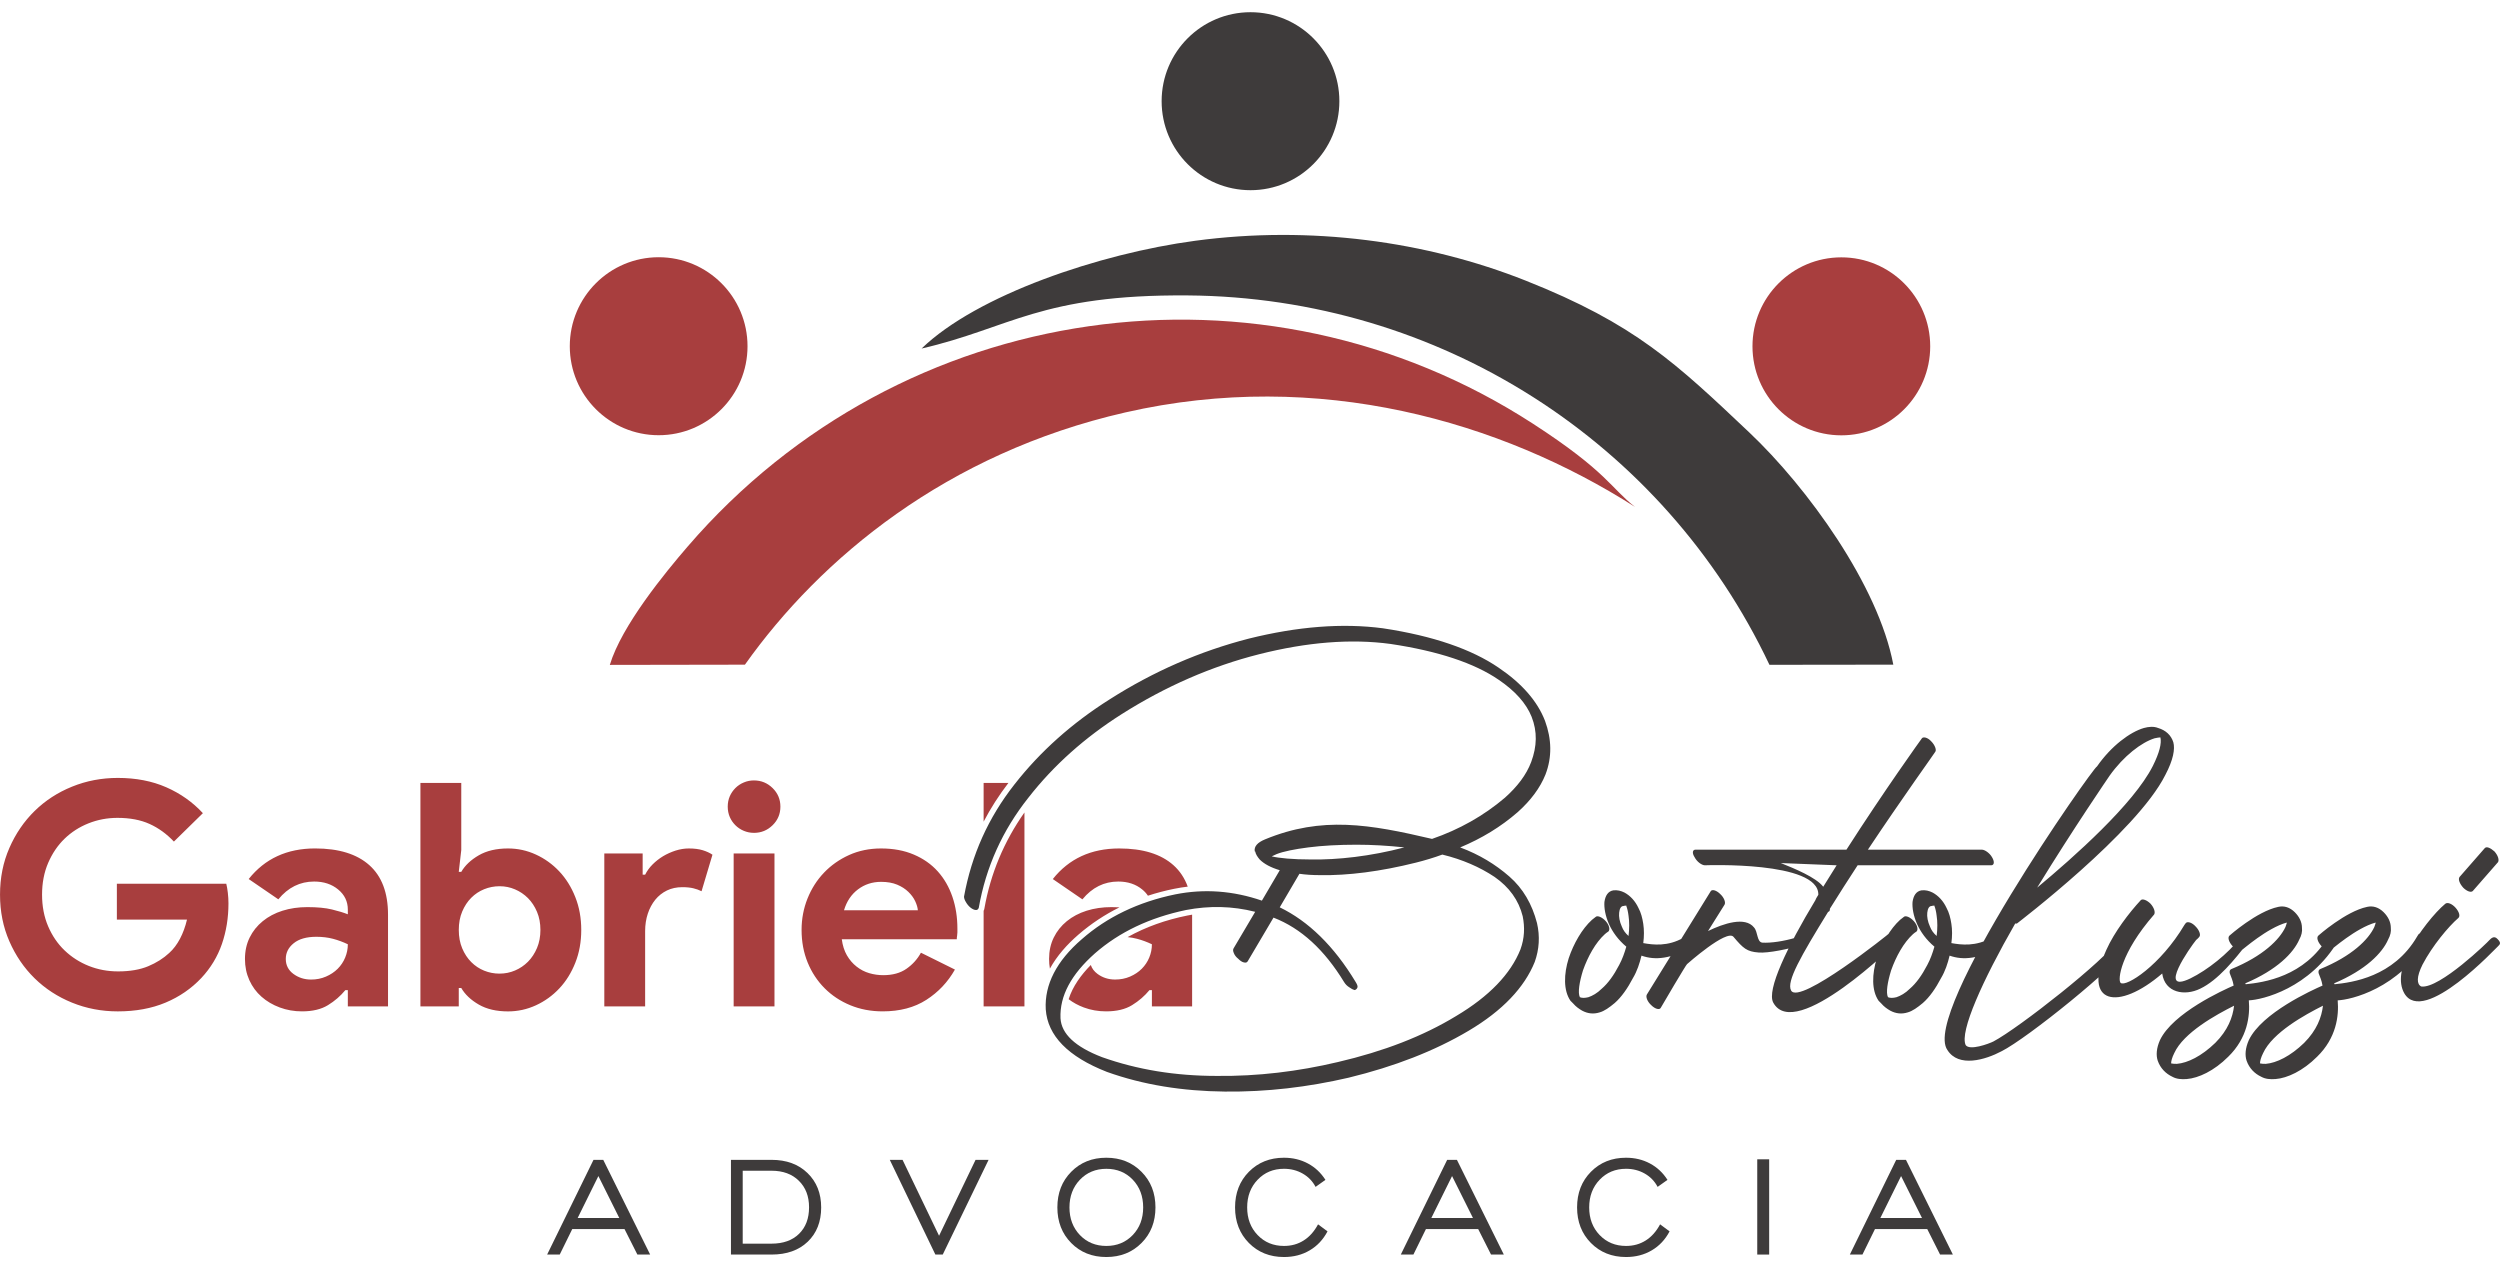 <svg width="130" height="66" viewBox="0 0 130 66" fill="none" xmlns="http://www.w3.org/2000/svg">
<g clip-path="url(#clip0_467_781)">
<path d="M74.429 63.336H76.594L75.507 61.155L74.429 63.336ZM72.842 65.237L75.253 60.312H75.76L78.199 65.237H77.534L76.866 63.912H74.148L73.497 65.237H72.841H72.842Z" fill="#3E3B3B"/>
<path d="M30.038 63.336H32.203L31.116 61.155L30.038 63.336ZM28.451 65.237L30.862 60.312H31.369L33.808 65.237H33.144L32.475 63.912H29.757L29.106 65.237H28.451Z" fill="#3E3B3B"/>
<path d="M40.12 60.878H38.621V64.67H40.12C40.725 64.67 41.203 64.5 41.549 64.16C41.898 63.819 42.071 63.359 42.071 62.779C42.071 62.207 41.895 61.747 41.54 61.4C41.188 61.051 40.713 60.878 40.12 60.878V60.878ZM40.12 60.312C40.894 60.312 41.518 60.54 41.99 60.998C42.464 61.457 42.701 62.052 42.701 62.788C42.701 63.528 42.468 64.122 42.002 64.569C41.536 65.015 40.909 65.237 40.12 65.237H38.01V60.312H40.12Z" fill="#3E3B3B"/>
<path d="M49.023 65.237H48.639L46.268 60.312H46.933L48.831 64.26L50.729 60.312H51.406L49.023 65.237Z" fill="#3E3B3B"/>
<path d="M57.529 64.789C58.081 64.789 58.539 64.601 58.902 64.223C59.264 63.845 59.445 63.366 59.445 62.785C59.445 62.203 59.264 61.722 58.904 61.344C58.543 60.966 58.084 60.778 57.529 60.778C56.977 60.778 56.519 60.968 56.155 61.347C55.794 61.727 55.612 62.206 55.612 62.785C55.612 63.366 55.794 63.845 56.155 64.223C56.519 64.601 56.977 64.789 57.529 64.789V64.789ZM57.527 65.365C56.79 65.365 56.181 65.121 55.702 64.635C55.223 64.15 54.983 63.532 54.983 62.785C54.983 62.035 55.223 61.417 55.706 60.931C56.186 60.445 56.793 60.202 57.527 60.202C58.264 60.202 58.874 60.445 59.358 60.934C59.843 61.421 60.084 62.038 60.084 62.785C60.084 63.532 59.843 64.15 59.36 64.635C58.879 65.121 58.267 65.365 57.527 65.365V65.365Z" fill="#3E3B3B"/>
<path d="M68.538 63.665L69.031 64.031C68.805 64.459 68.496 64.789 68.103 65.019C67.713 65.25 67.267 65.365 66.767 65.365C66.031 65.365 65.422 65.121 64.942 64.635C64.463 64.15 64.223 63.532 64.223 62.785C64.223 62.035 64.463 61.417 64.943 60.931C65.426 60.445 66.032 60.202 66.766 60.202C67.221 60.202 67.636 60.3 68.01 60.5C68.384 60.699 68.688 60.985 68.923 61.353L68.41 61.718C68.256 61.425 68.033 61.193 67.742 61.027C67.452 60.861 67.126 60.777 66.767 60.777C66.215 60.777 65.757 60.967 65.396 61.347C65.033 61.726 64.853 62.206 64.853 62.785C64.853 63.365 65.033 63.845 65.396 64.222C65.757 64.6 66.216 64.789 66.767 64.789C67.154 64.789 67.496 64.693 67.795 64.502C68.095 64.312 68.343 64.033 68.539 63.665L68.538 63.665Z" fill="#3E3B3B"/>
<path d="M86.325 63.665L86.818 64.031C86.593 64.459 86.283 64.789 85.89 65.019C85.499 65.25 85.054 65.365 84.553 65.365C83.817 65.365 83.209 65.121 82.728 64.635C82.249 64.15 82.008 63.532 82.008 62.785C82.008 62.035 82.249 61.417 82.73 60.931C83.212 60.445 83.819 60.202 84.552 60.202C85.007 60.202 85.422 60.3 85.796 60.5C86.17 60.699 86.475 60.985 86.709 61.353L86.196 61.718C86.043 61.425 85.819 61.193 85.529 61.027C85.238 60.861 84.913 60.777 84.554 60.777C84.001 60.777 83.544 60.967 83.181 61.347C82.819 61.726 82.638 62.206 82.638 62.785C82.638 63.365 82.819 63.845 83.181 64.222C83.544 64.6 84.001 64.789 84.554 64.789C84.94 64.789 85.282 64.693 85.582 64.502C85.881 64.312 86.129 64.033 86.325 63.665L86.325 63.665Z" fill="#3E3B3B"/>
<path d="M91.377 65.237V60.284H91.997V65.237H91.377Z" fill="#3E3B3B"/>
<path d="M97.778 63.336H99.944L98.856 61.155L97.778 63.336H97.778ZM96.192 65.237L98.603 60.312H99.11L101.549 65.237H100.884L100.217 63.912H97.498L96.847 65.237H96.192V65.237Z" fill="#3E3B3B"/>
<path d="M68.173 44.693C69.544 44.716 71.262 44.53 73.027 44.065C72.167 43.972 71.331 43.925 70.542 43.925C69.613 43.925 68.754 43.972 68.034 44.065C67.314 44.158 66.734 44.274 66.385 44.413C66.269 44.46 66.199 44.507 66.129 44.53C66.501 44.623 67.221 44.693 68.173 44.693H68.173ZM74.466 43.623C75.883 43.135 77.16 42.414 78.252 41.484C78.902 40.903 79.367 40.298 79.622 39.624C79.924 38.81 79.947 38.042 79.645 37.275C79.366 36.577 78.786 35.926 77.926 35.345C76.672 34.485 74.791 33.856 72.307 33.485C70.24 33.205 67.965 33.392 65.479 34.019C62.995 34.647 60.603 35.694 58.327 37.136C56.423 38.344 54.797 39.786 53.473 41.484C52.127 43.181 51.268 45.088 50.896 47.205C50.873 47.274 50.826 47.321 50.757 47.321C50.663 47.321 50.571 47.274 50.478 47.205C50.362 47.112 50.292 47.019 50.223 46.902C50.153 46.786 50.129 46.693 50.129 46.623C50.524 44.461 51.384 42.531 52.754 40.787C54.101 39.066 55.749 37.601 57.7 36.368C59.999 34.903 62.414 33.857 64.945 33.206C67.477 32.578 69.798 32.392 71.912 32.671C74.536 33.067 76.533 33.765 77.926 34.718C79.134 35.532 79.947 36.462 80.341 37.485C80.689 38.438 80.713 39.368 80.365 40.275C80.085 40.973 79.598 41.624 78.924 42.228C78.043 42.996 77.044 43.601 75.929 44.066C76.928 44.438 77.764 44.949 78.484 45.577C79.204 46.205 79.668 47.019 79.923 47.995C80.085 48.693 80.039 49.368 79.807 50.019C79.273 51.344 78.135 52.553 76.37 53.599C74.606 54.646 72.515 55.46 70.124 56.041C68.01 56.53 65.874 56.786 63.691 56.762C61.485 56.739 59.442 56.413 57.56 55.739C55.54 54.949 54.472 53.856 54.379 52.483C54.31 51.205 54.937 49.972 56.26 48.833C57.56 47.693 59.186 46.903 61.114 46.507C62.623 46.205 64.133 46.322 65.619 46.833L66.548 45.251C66.083 45.112 65.735 44.926 65.503 44.693C65.386 44.554 65.294 44.414 65.271 44.275H65.248C65.201 44.019 65.387 43.81 65.782 43.647C68.744 42.425 71.227 42.863 74.467 43.623H74.466ZM68.638 45.507C68.243 45.507 67.894 45.484 67.57 45.437L66.547 47.181C68.033 47.902 69.358 49.181 70.495 51.065C70.565 51.181 70.611 51.274 70.588 51.344C70.565 51.413 70.518 51.46 70.448 51.484C70.355 51.46 70.262 51.414 70.169 51.344C70.054 51.274 69.961 51.181 69.891 51.065C68.869 49.39 67.662 48.274 66.222 47.716L64.876 49.995C64.829 50.065 64.76 50.065 64.667 50.042C64.574 50.019 64.48 49.949 64.388 49.856C64.272 49.763 64.202 49.67 64.156 49.554C64.109 49.437 64.109 49.368 64.156 49.298L65.27 47.414C64.086 47.112 62.879 47.089 61.671 47.321C59.79 47.716 58.211 48.461 56.934 49.577C55.703 50.67 55.099 51.786 55.146 52.949C55.193 53.762 55.913 54.437 57.306 54.972C59.14 55.623 61.115 55.948 63.274 55.948C65.41 55.971 67.5 55.716 69.567 55.227C71.959 54.669 74.002 53.879 75.721 52.832C77.439 51.809 78.554 50.647 79.064 49.368C79.274 48.786 79.297 48.228 79.181 47.647C78.972 46.81 78.484 46.135 77.718 45.6C76.952 45.089 76.046 44.693 75.001 44.438C74.56 44.6 74.095 44.74 73.631 44.856C71.773 45.321 70.101 45.531 68.638 45.508L68.638 45.507ZM82.988 47.67C83.081 47.6 83.314 47.693 83.5 47.902C83.685 48.111 83.732 48.344 83.638 48.437C83.569 48.483 83.5 48.53 83.453 48.576C82.965 49.018 82.571 49.739 82.315 50.46C82.129 51.064 82.037 51.623 82.153 51.855C82.269 51.901 82.408 51.901 82.594 51.855C82.803 51.785 83.058 51.646 83.29 51.413C83.616 51.134 83.918 50.716 84.196 50.181C84.359 49.879 84.475 49.553 84.568 49.227C84.15 48.879 83.848 48.46 83.662 48.042C83.476 47.623 83.407 47.205 83.43 46.902C83.476 46.576 83.616 46.344 83.894 46.298C84.103 46.274 84.288 46.321 84.475 46.414C84.776 46.577 85.032 46.856 85.195 47.205C85.334 47.46 85.404 47.739 85.45 48.042C85.496 48.344 85.496 48.693 85.45 49.041C85.96 49.134 86.728 49.227 87.54 48.762C87.656 48.693 87.772 48.6 87.958 48.809C88.121 49.018 88.098 49.181 87.981 49.251C86.89 49.856 86.077 49.949 85.357 49.693C85.264 50.088 85.125 50.507 84.916 50.855C84.637 51.39 84.312 51.855 83.964 52.158C83.685 52.39 83.43 52.576 83.175 52.646C82.873 52.739 82.571 52.716 82.269 52.553C82.107 52.46 81.944 52.344 81.805 52.181C81.758 52.134 81.712 52.088 81.665 52.041C81.293 51.506 81.316 50.646 81.572 49.832C81.827 49.065 82.269 48.297 82.78 47.833C82.849 47.786 82.919 47.716 82.988 47.67V47.67ZM84.684 48.669C84.73 48.297 84.73 47.925 84.684 47.623C84.66 47.413 84.614 47.227 84.568 47.111C84.544 47.111 84.591 47.111 84.591 47.111C84.568 47.088 84.498 47.088 84.428 47.111C84.288 47.111 84.219 47.251 84.196 47.46C84.172 47.67 84.219 47.925 84.335 48.181C84.405 48.367 84.521 48.53 84.684 48.67V48.669ZM88.956 46.344C89.026 46.228 89.258 46.297 89.444 46.483C89.653 46.669 89.746 46.925 89.677 47.042L88.817 48.414C89.63 48.019 90.745 47.646 91.209 48.228C91.419 48.46 91.349 48.995 91.65 49.018C92.091 49.041 92.742 48.948 93.369 48.762C93.508 48.716 93.648 48.6 93.787 48.809C93.949 49.041 93.856 49.111 93.717 49.134C93.044 49.344 91.929 49.576 91.442 49.53C90.838 49.483 90.652 49.321 90.142 48.716C89.793 48.297 87.726 50.135 87.726 50.135C87.679 50.158 86.472 52.205 86.356 52.413C86.287 52.53 86.054 52.46 85.869 52.273C85.66 52.087 85.567 51.832 85.637 51.715L88.957 46.344L88.956 46.344ZM99.94 38.391C100.01 38.298 100.242 38.345 100.428 38.554C100.614 38.74 100.707 38.996 100.637 39.089C100.637 39.112 98.942 41.461 97.131 44.182H103.052C103.215 44.182 103.47 44.368 103.586 44.577C103.726 44.809 103.703 44.995 103.54 44.995H96.597C96.109 45.739 95.621 46.507 95.156 47.251V47.274C95.156 47.367 95.11 47.414 95.064 47.414C93.648 49.716 92.881 51.042 93.137 51.506C93.554 52.297 98.269 48.53 98.269 48.507C98.362 48.437 98.501 48.39 98.687 48.6C98.873 48.809 98.733 48.925 98.64 48.995C98.617 49.019 93.346 54.228 92.208 52.134C91.859 51.483 92.927 49.251 94.414 46.786C94.391 46.786 94.553 46.53 94.553 46.53C94.6 44.763 88.655 44.995 88.655 44.995C88.492 44.995 88.237 44.809 88.121 44.577C87.982 44.368 88.005 44.182 88.167 44.182H96.016C97.967 41.135 99.917 38.415 99.94 38.391V38.391ZM94.808 46.111C95.04 45.739 95.272 45.367 95.505 44.995L92.602 44.879C93.299 45.158 94.437 45.623 94.808 46.111V46.111ZM99.011 47.67C99.104 47.6 99.336 47.693 99.522 47.902C99.708 48.111 99.754 48.344 99.662 48.437C99.592 48.483 99.522 48.53 99.475 48.576C98.988 49.018 98.593 49.739 98.338 50.46C98.152 51.064 98.059 51.623 98.175 51.855C98.291 51.901 98.431 51.901 98.616 51.855C98.825 51.785 99.081 51.646 99.312 51.413C99.638 51.134 99.94 50.716 100.218 50.181C100.381 49.879 100.497 49.553 100.59 49.227C100.172 48.879 99.87 48.46 99.684 48.042C99.498 47.623 99.428 47.205 99.452 46.902C99.499 46.576 99.638 46.344 99.916 46.298C100.126 46.274 100.311 46.321 100.497 46.414C100.799 46.577 101.054 46.856 101.217 47.205C101.356 47.46 101.426 47.739 101.472 48.042C101.519 48.344 101.519 48.693 101.472 49.041C101.983 49.134 102.749 49.227 103.562 48.762C103.679 48.693 103.795 48.6 103.981 48.809C104.143 49.018 104.12 49.181 104.003 49.251C102.912 49.856 102.099 49.949 101.379 49.693C101.287 50.088 101.147 50.507 100.938 50.855C100.659 51.39 100.335 51.855 99.986 52.158C99.707 52.39 99.452 52.576 99.197 52.646C98.895 52.739 98.593 52.716 98.291 52.553C98.129 52.46 97.966 52.344 97.827 52.181C97.781 52.134 97.734 52.088 97.688 52.041C97.316 51.506 97.34 50.646 97.595 49.832C97.85 49.065 98.291 48.297 98.802 47.833C98.872 47.786 98.942 47.716 99.011 47.67V47.67ZM100.706 48.669C100.753 48.297 100.753 47.925 100.706 47.623C100.683 47.413 100.637 47.227 100.59 47.111C100.566 47.111 100.613 47.111 100.613 47.111C100.59 47.088 100.52 47.088 100.45 47.111C100.311 47.111 100.242 47.251 100.218 47.46C100.195 47.67 100.242 47.925 100.358 48.181C100.428 48.367 100.544 48.53 100.706 48.67V48.669ZM110.112 48.902C110.158 48.832 110.25 48.693 110.436 48.832C110.623 48.948 110.739 49.134 110.692 49.205C110.112 50.205 105.421 53.995 104.073 54.669C103.238 55.111 101.844 55.529 101.264 54.599C99.894 52.669 108.835 39.903 109.043 39.856C109.786 38.787 110.762 38.066 111.481 37.856C111.737 37.787 111.992 37.763 112.224 37.856C112.619 37.973 112.898 38.229 113.014 38.601C113.107 38.95 113.014 39.508 112.596 40.299C111.11 43.275 104.91 47.996 104.886 48.019C104.863 48.019 104.84 48.042 104.793 48.019C103.098 50.972 101.89 53.646 102.215 54.344C102.425 54.646 103.423 54.274 103.655 54.158C104.979 53.46 109.53 49.879 110.111 48.902L110.112 48.902ZM109.693 40.345C109.693 40.345 107.813 43.089 105.932 46.158C107.859 44.553 110.947 41.81 111.946 39.833C112.295 39.135 112.411 38.647 112.341 38.344C112.271 38.344 112.155 38.368 112.039 38.391C111.366 38.6 110.437 39.298 109.693 40.344L109.693 40.345ZM111.319 46.809C111.412 46.716 111.644 46.809 111.83 46.995C112.016 47.204 112.085 47.437 112.016 47.553C110.251 49.576 110.112 50.972 110.274 51.111C110.553 51.344 112.341 50.204 113.595 48.088L113.665 47.995C113.758 47.902 113.99 47.972 114.176 48.181C114.362 48.367 114.454 48.623 114.362 48.716C114.362 48.716 114.315 48.785 114.199 48.879C113.897 49.251 112.156 51.715 113.897 50.879C114.803 50.437 115.871 49.576 116.475 48.786C116.568 48.669 116.661 48.437 116.87 48.646C117.056 48.832 116.94 48.971 116.846 49.065C116.22 49.878 115.337 50.972 114.408 51.413C113.596 51.809 112.574 51.623 112.435 50.622C110.136 52.599 108.255 52.227 109.532 49.39C109.95 48.46 110.716 47.46 111.32 46.809H111.319ZM116.59 49.39C116.498 49.483 116.265 49.367 116.079 49.181C115.894 48.972 115.824 48.739 115.94 48.646C115.94 48.646 117.356 47.39 118.471 47.157C118.773 47.088 119.075 47.181 119.331 47.437C119.563 47.669 119.702 47.948 119.702 48.25C119.726 48.436 119.679 48.646 119.563 48.855C119.261 49.553 118.402 50.436 116.753 51.134L116.777 51.181C117.682 51.088 119.842 50.808 121.073 48.693C121.143 48.576 121.212 48.437 121.398 48.623C121.607 48.809 121.677 48.762 121.607 48.879C120.121 51.413 117.613 51.995 116.939 52.018C117.009 52.831 116.869 53.971 115.871 54.947C115.128 55.692 114.315 56.063 113.712 56.11C113.433 56.133 113.177 56.11 112.969 55.994C112.62 55.831 112.341 55.552 112.202 55.157C112.109 54.878 112.132 54.505 112.318 54.087C112.992 52.669 115.615 51.483 116.15 51.25C116.103 50.971 116.01 50.785 115.987 50.715C115.918 50.576 115.918 50.436 116.034 50.39C117.682 49.715 118.541 48.855 118.844 48.204C118.866 48.111 118.913 48.041 118.913 47.972C117.891 48.251 116.614 49.39 116.591 49.39H116.59ZM115.197 54.227C115.847 53.576 116.103 52.901 116.172 52.297C115.244 52.762 113.548 53.692 113.061 54.762C112.945 54.994 112.898 55.18 112.898 55.297C112.991 55.32 113.084 55.32 113.2 55.32C113.757 55.273 114.477 54.925 115.197 54.227V54.227ZM121.212 49.39C121.119 49.483 120.886 49.367 120.701 49.181C120.515 48.972 120.445 48.739 120.561 48.646C120.561 48.646 121.977 47.39 123.092 47.157C123.394 47.088 123.696 47.181 123.952 47.437C124.184 47.669 124.323 47.948 124.323 48.25C124.346 48.436 124.3 48.646 124.184 48.855C123.882 49.553 123.023 50.436 121.374 51.134L121.397 51.181C122.303 51.088 124.463 50.808 125.694 48.693C125.763 48.576 125.833 48.437 126.018 48.623C126.228 48.809 126.297 48.762 126.228 48.879C124.741 51.413 122.233 51.995 121.56 52.018C121.63 52.831 121.49 53.971 120.492 54.947C119.749 55.692 118.936 56.063 118.333 56.11C118.054 56.133 117.799 56.11 117.59 55.994C117.241 55.831 116.962 55.552 116.823 55.157C116.73 54.878 116.753 54.505 116.939 54.087C117.613 52.669 120.236 51.483 120.771 51.25C120.724 50.971 120.632 50.785 120.609 50.715C120.539 50.576 120.539 50.436 120.655 50.39C122.303 49.715 123.163 48.855 123.465 48.204C123.487 48.111 123.534 48.041 123.534 47.972C122.512 48.251 121.236 49.39 121.212 49.39H121.212ZM119.818 54.227C120.469 53.576 120.724 52.901 120.794 52.297C119.865 52.762 118.17 53.692 117.682 54.762C117.566 54.994 117.52 55.18 117.52 55.297C117.613 55.32 117.706 55.32 117.822 55.32C118.379 55.273 119.099 54.925 119.819 54.227H119.818ZM127.156 46.995C127.272 46.902 127.505 46.995 127.691 47.204C127.877 47.413 127.946 47.646 127.83 47.739C127.319 48.181 126.483 49.181 125.972 50.157C125.647 50.808 125.67 51.181 125.903 51.297C126.855 51.437 129.432 48.925 129.432 48.902C129.525 48.809 129.687 48.623 129.873 48.832C130.082 49.041 129.99 49.111 129.897 49.205C129.873 49.205 126.018 53.39 125.02 51.646C124.695 51.065 124.857 50.274 125.252 49.484C125.763 48.484 126.622 47.437 127.156 46.995V46.995ZM128.596 46.321C128.503 46.437 128.271 46.344 128.086 46.158C127.9 45.949 127.807 45.716 127.9 45.599L129.201 44.111C129.293 43.995 129.502 44.088 129.711 44.274C129.897 44.483 129.967 44.716 129.897 44.832L128.596 46.32L128.596 46.321Z" fill="#3E3B3B"/>
<path d="M47.922 18.124C52.538 17.059 54.099 15.304 61.761 15.362C74.825 15.46 86.524 22.966 92.011 34.57L98.452 34.562C97.674 30.44 93.987 25.347 90.96 22.485C87.15 18.883 85.026 16.85 79.337 14.593C74.152 12.536 68.137 11.719 62.157 12.519C57.17 13.185 50.797 15.345 47.922 18.124V18.124Z" fill="#3E3B3B"/>
<path d="M65.026 9.89C67.578 9.89 69.647 7.818 69.647 5.262C69.647 2.707 67.578 0.635 65.026 0.635C62.474 0.635 60.405 2.707 60.405 5.262C60.405 7.818 62.474 9.89 65.026 9.89Z" fill="#3E3B3B"/>
<path fill-rule="evenodd" clip-rule="evenodd" d="M6.078 45.953H11.766C11.799 46.083 11.826 46.24 11.847 46.424C11.869 46.608 11.88 46.792 11.88 46.976C11.88 47.722 11.767 48.426 11.54 49.086C11.312 49.746 10.956 50.335 10.47 50.855C9.951 51.406 9.329 51.834 8.606 52.137C7.882 52.44 7.055 52.592 6.126 52.592C5.284 52.592 4.49 52.44 3.744 52.137C2.999 51.834 2.351 51.412 1.799 50.871C1.248 50.33 0.811 49.689 0.487 48.948C0.163 48.207 0.001 47.398 0.001 46.522C0.001 45.645 0.163 44.837 0.487 44.095C0.811 43.354 1.248 42.713 1.799 42.172C2.351 41.631 2.999 41.209 3.744 40.907C4.49 40.603 5.284 40.452 6.126 40.452C7.066 40.452 7.907 40.614 8.646 40.938C9.386 41.263 10.021 41.712 10.55 42.285L9.043 43.762C8.665 43.362 8.244 43.056 7.779 42.846C7.315 42.635 6.758 42.529 6.11 42.529C5.58 42.529 5.078 42.624 4.603 42.813C4.127 43.003 3.711 43.27 3.354 43.616C2.998 43.962 2.715 44.382 2.503 44.874C2.292 45.366 2.187 45.915 2.187 46.521C2.187 47.126 2.292 47.676 2.503 48.168C2.714 48.66 3 49.08 3.362 49.425C3.725 49.772 4.143 50.039 4.618 50.229C5.094 50.418 5.601 50.513 6.141 50.513C6.758 50.513 7.278 50.423 7.705 50.245C8.132 50.066 8.497 49.837 8.799 49.555C9.015 49.36 9.202 49.114 9.359 48.817C9.515 48.52 9.637 48.187 9.724 47.819H6.077V45.953L6.078 45.953ZM18.087 51.488H17.957C17.708 51.79 17.409 52.05 17.057 52.266C16.706 52.483 16.255 52.591 15.704 52.591C15.294 52.591 14.908 52.523 14.546 52.388C14.183 52.253 13.867 52.067 13.597 51.828C13.327 51.59 13.117 51.303 12.965 50.968C12.814 50.633 12.738 50.265 12.738 49.865C12.738 49.453 12.82 49.083 12.982 48.753C13.144 48.423 13.371 48.139 13.663 47.901C13.954 47.663 14.297 47.481 14.692 47.357C15.086 47.232 15.515 47.17 15.98 47.17C16.498 47.17 16.925 47.21 17.26 47.292C17.595 47.373 17.87 47.457 18.087 47.543V47.3C18.087 46.878 17.919 46.529 17.584 46.253C17.25 45.977 16.833 45.84 16.336 45.84C15.601 45.84 14.98 46.148 14.473 46.765L12.932 45.71C13.775 44.649 14.926 44.119 16.385 44.119C17.617 44.119 18.556 44.409 19.205 44.988C19.853 45.567 20.177 46.424 20.177 47.56V52.331H18.087V51.487V51.488ZM18.087 49.102C17.838 48.983 17.582 48.888 17.317 48.818C17.052 48.748 16.763 48.713 16.45 48.713C15.942 48.713 15.55 48.824 15.275 49.046C14.999 49.267 14.861 49.541 14.861 49.865C14.861 50.19 14.994 50.45 15.259 50.645C15.523 50.839 15.829 50.937 16.174 50.937C16.455 50.937 16.714 50.886 16.952 50.782C17.19 50.679 17.392 50.544 17.56 50.377C17.728 50.209 17.858 50.014 17.949 49.793C18.041 49.571 18.087 49.341 18.087 49.103L18.087 49.102ZM21.863 40.712H23.986V44.201L23.856 45.337H23.986C24.18 45.002 24.483 44.715 24.894 44.477C25.304 44.239 25.812 44.12 26.417 44.12C26.925 44.12 27.408 44.226 27.867 44.437C28.326 44.648 28.732 44.94 29.083 45.313C29.434 45.687 29.712 46.133 29.917 46.653C30.123 47.172 30.225 47.74 30.225 48.357C30.225 48.973 30.123 49.541 29.917 50.061C29.712 50.58 29.434 51.027 29.083 51.4C28.732 51.773 28.326 52.065 27.867 52.276C27.408 52.487 26.924 52.593 26.417 52.593C25.812 52.593 25.304 52.474 24.894 52.236C24.483 51.998 24.18 51.711 23.986 51.376H23.856V52.333H21.862V40.713L21.863 40.712ZM25.979 50.628C26.26 50.628 26.527 50.574 26.781 50.466C27.035 50.358 27.259 50.206 27.454 50.011C27.648 49.816 27.804 49.578 27.924 49.297C28.043 49.016 28.102 48.702 28.102 48.356C28.102 48.01 28.043 47.696 27.924 47.415C27.805 47.134 27.648 46.896 27.454 46.701C27.259 46.507 27.035 46.355 26.781 46.247C26.527 46.138 26.26 46.084 25.979 46.084C25.698 46.084 25.431 46.136 25.177 46.239C24.923 46.342 24.699 46.49 24.505 46.685C24.31 46.88 24.154 47.118 24.035 47.399C23.916 47.681 23.857 47.999 23.857 48.357C23.857 48.714 23.916 49.032 24.035 49.314C24.154 49.596 24.31 49.833 24.505 50.028C24.699 50.223 24.923 50.372 25.177 50.475C25.431 50.578 25.698 50.629 25.979 50.629V50.628ZM31.424 44.38H33.418V45.483H33.548C33.645 45.289 33.775 45.11 33.937 44.948C34.099 44.786 34.28 44.645 34.48 44.523C34.679 44.404 34.896 44.307 35.128 44.231C35.36 44.158 35.59 44.12 35.816 44.12C36.097 44.12 36.337 44.15 36.537 44.21C36.737 44.272 36.908 44.348 37.048 44.445L36.481 46.344C36.351 46.279 36.209 46.228 36.052 46.19C35.895 46.152 35.703 46.133 35.476 46.133C35.185 46.133 34.92 46.19 34.682 46.304C34.445 46.42 34.242 46.58 34.075 46.785C33.907 46.993 33.777 47.234 33.685 47.513C33.594 47.788 33.547 48.091 33.547 48.416V52.332H31.424V44.38V44.38ZM39.203 43.308C39.02 43.308 38.844 43.273 38.677 43.203C38.509 43.133 38.363 43.035 38.239 42.911C38.115 42.787 38.017 42.644 37.947 42.481C37.878 42.318 37.842 42.14 37.842 41.945C37.842 41.751 37.878 41.572 37.947 41.41C38.018 41.248 38.115 41.105 38.239 40.98C38.363 40.856 38.509 40.758 38.677 40.688C38.844 40.617 39.02 40.582 39.203 40.582C39.582 40.582 39.906 40.715 40.176 40.98C40.446 41.245 40.581 41.567 40.581 41.945C40.581 42.324 40.446 42.646 40.176 42.911C39.906 43.176 39.582 43.309 39.203 43.309V43.308ZM38.15 52.331V44.379H40.273V52.331H38.15ZM49.657 50.416C49.289 51.066 48.795 51.59 48.173 51.99C47.552 52.391 46.793 52.591 45.897 52.591C45.291 52.591 44.732 52.485 44.219 52.274C43.706 52.063 43.26 51.769 42.882 51.39C42.504 51.011 42.209 50.565 41.999 50.051C41.788 49.537 41.682 48.971 41.682 48.355C41.682 47.782 41.785 47.239 41.99 46.725C42.196 46.211 42.482 45.762 42.849 45.378C43.216 44.993 43.651 44.688 44.153 44.461C44.656 44.234 45.21 44.12 45.814 44.12C46.452 44.12 47.019 44.225 47.516 44.437C48.013 44.648 48.429 44.94 48.764 45.313C49.099 45.686 49.352 46.127 49.526 46.636C49.699 47.144 49.785 47.696 49.785 48.291C49.785 48.367 49.785 48.432 49.785 48.486C49.775 48.551 49.769 48.61 49.769 48.664C49.758 48.718 49.753 48.778 49.753 48.843H43.773C43.816 49.168 43.905 49.446 44.04 49.679C44.175 49.911 44.342 50.106 44.543 50.263C44.742 50.42 44.961 50.534 45.199 50.604C45.437 50.674 45.68 50.709 45.928 50.709C46.414 50.709 46.817 50.599 47.135 50.377C47.454 50.155 47.705 49.877 47.889 49.541L49.656 50.417L49.657 50.416ZM47.728 47.333C47.717 47.192 47.671 47.035 47.59 46.862C47.509 46.688 47.39 46.527 47.233 46.375C47.077 46.224 46.883 46.099 46.651 46.002C46.418 45.905 46.14 45.856 45.816 45.856C45.362 45.856 44.962 45.986 44.617 46.246C44.271 46.506 44.028 46.868 43.888 47.333H47.728L47.728 47.333ZM51.148 52.331V47.365C51.158 47.343 51.168 47.321 51.175 47.298L51.182 47.277L51.186 47.255C51.509 45.419 52.212 43.755 53.271 42.249V52.331H51.148ZM51.148 42.727V40.712H52.438C51.943 41.356 51.513 42.028 51.148 42.727ZM59.899 51.488H59.77C59.521 51.79 59.222 52.05 58.87 52.266C58.519 52.483 58.068 52.591 57.517 52.591C57.107 52.591 56.72 52.523 56.358 52.388C56.066 52.279 55.803 52.136 55.57 51.959C55.781 51.288 56.221 50.689 56.722 50.18C56.782 50.362 56.899 50.516 57.071 50.644C57.336 50.839 57.641 50.936 57.987 50.936C58.268 50.936 58.527 50.885 58.764 50.782C59.002 50.678 59.205 50.544 59.372 50.376C59.539 50.208 59.67 50.013 59.761 49.792C59.853 49.57 59.899 49.34 59.899 49.102C59.651 48.983 59.394 48.888 59.129 48.818C58.973 48.777 58.808 48.747 58.635 48.73C59.59 48.194 60.634 47.832 61.73 47.61C61.816 47.592 61.903 47.576 61.99 47.562V52.332H59.899V51.488V51.488ZM54.595 50.37C54.566 50.208 54.552 50.039 54.552 49.865C54.552 49.454 54.633 49.083 54.795 48.753C54.957 48.423 55.184 48.139 55.475 47.901C55.767 47.663 56.111 47.482 56.505 47.357C56.899 47.233 57.328 47.17 57.793 47.17C57.941 47.17 58.081 47.173 58.214 47.181C57.448 47.562 56.729 48.035 56.068 48.609C55.488 49.112 54.961 49.703 54.595 50.369V50.37ZM59.692 46.577C59.615 46.46 59.517 46.352 59.397 46.254C59.063 45.978 58.646 45.84 58.15 45.84C57.415 45.84 56.793 46.149 56.285 46.766L54.746 45.711C55.589 44.65 56.74 44.12 58.198 44.12C59.43 44.12 60.369 44.41 61.018 44.989C61.352 45.287 61.6 45.659 61.762 46.105C61.527 46.133 61.291 46.17 61.056 46.218C60.592 46.312 60.136 46.431 59.692 46.577V46.577Z" fill="#A83E3E"/>
<path fill-rule="evenodd" clip-rule="evenodd" d="M31.711 34.575L38.736 34.563C42.672 29.02 49.224 23.571 58.51 21.448C68.582 19.146 78.069 21.923 85.022 26.36C83.769 25.393 83.586 24.54 79.71 22.03C65.621 12.907 46.889 15.517 35.771 28.405C34.584 29.781 32.325 32.533 31.711 34.575L31.711 34.575Z" fill="#A83E3E"/>
<path d="M34.25 22.631C36.802 22.631 38.871 20.559 38.871 18.004C38.871 15.448 36.802 13.376 34.25 13.376C31.698 13.376 29.629 15.448 29.629 18.004C29.629 20.559 31.698 22.631 34.25 22.631Z" fill="#A83E3E"/>
<path d="M95.75 22.637C98.302 22.637 100.371 20.565 100.371 18.009C100.371 15.454 98.302 13.382 95.75 13.382C93.198 13.382 91.129 15.454 91.129 18.009C91.129 20.565 93.198 22.637 95.75 22.637Z" fill="#A83E3E"/>
</g>
<defs>
<clipPath id="clip0_467_781">
<rect width="130" height="64.73" fill="white" transform="translate(0 0.635)"/>
</clipPath>
</defs>
</svg>

